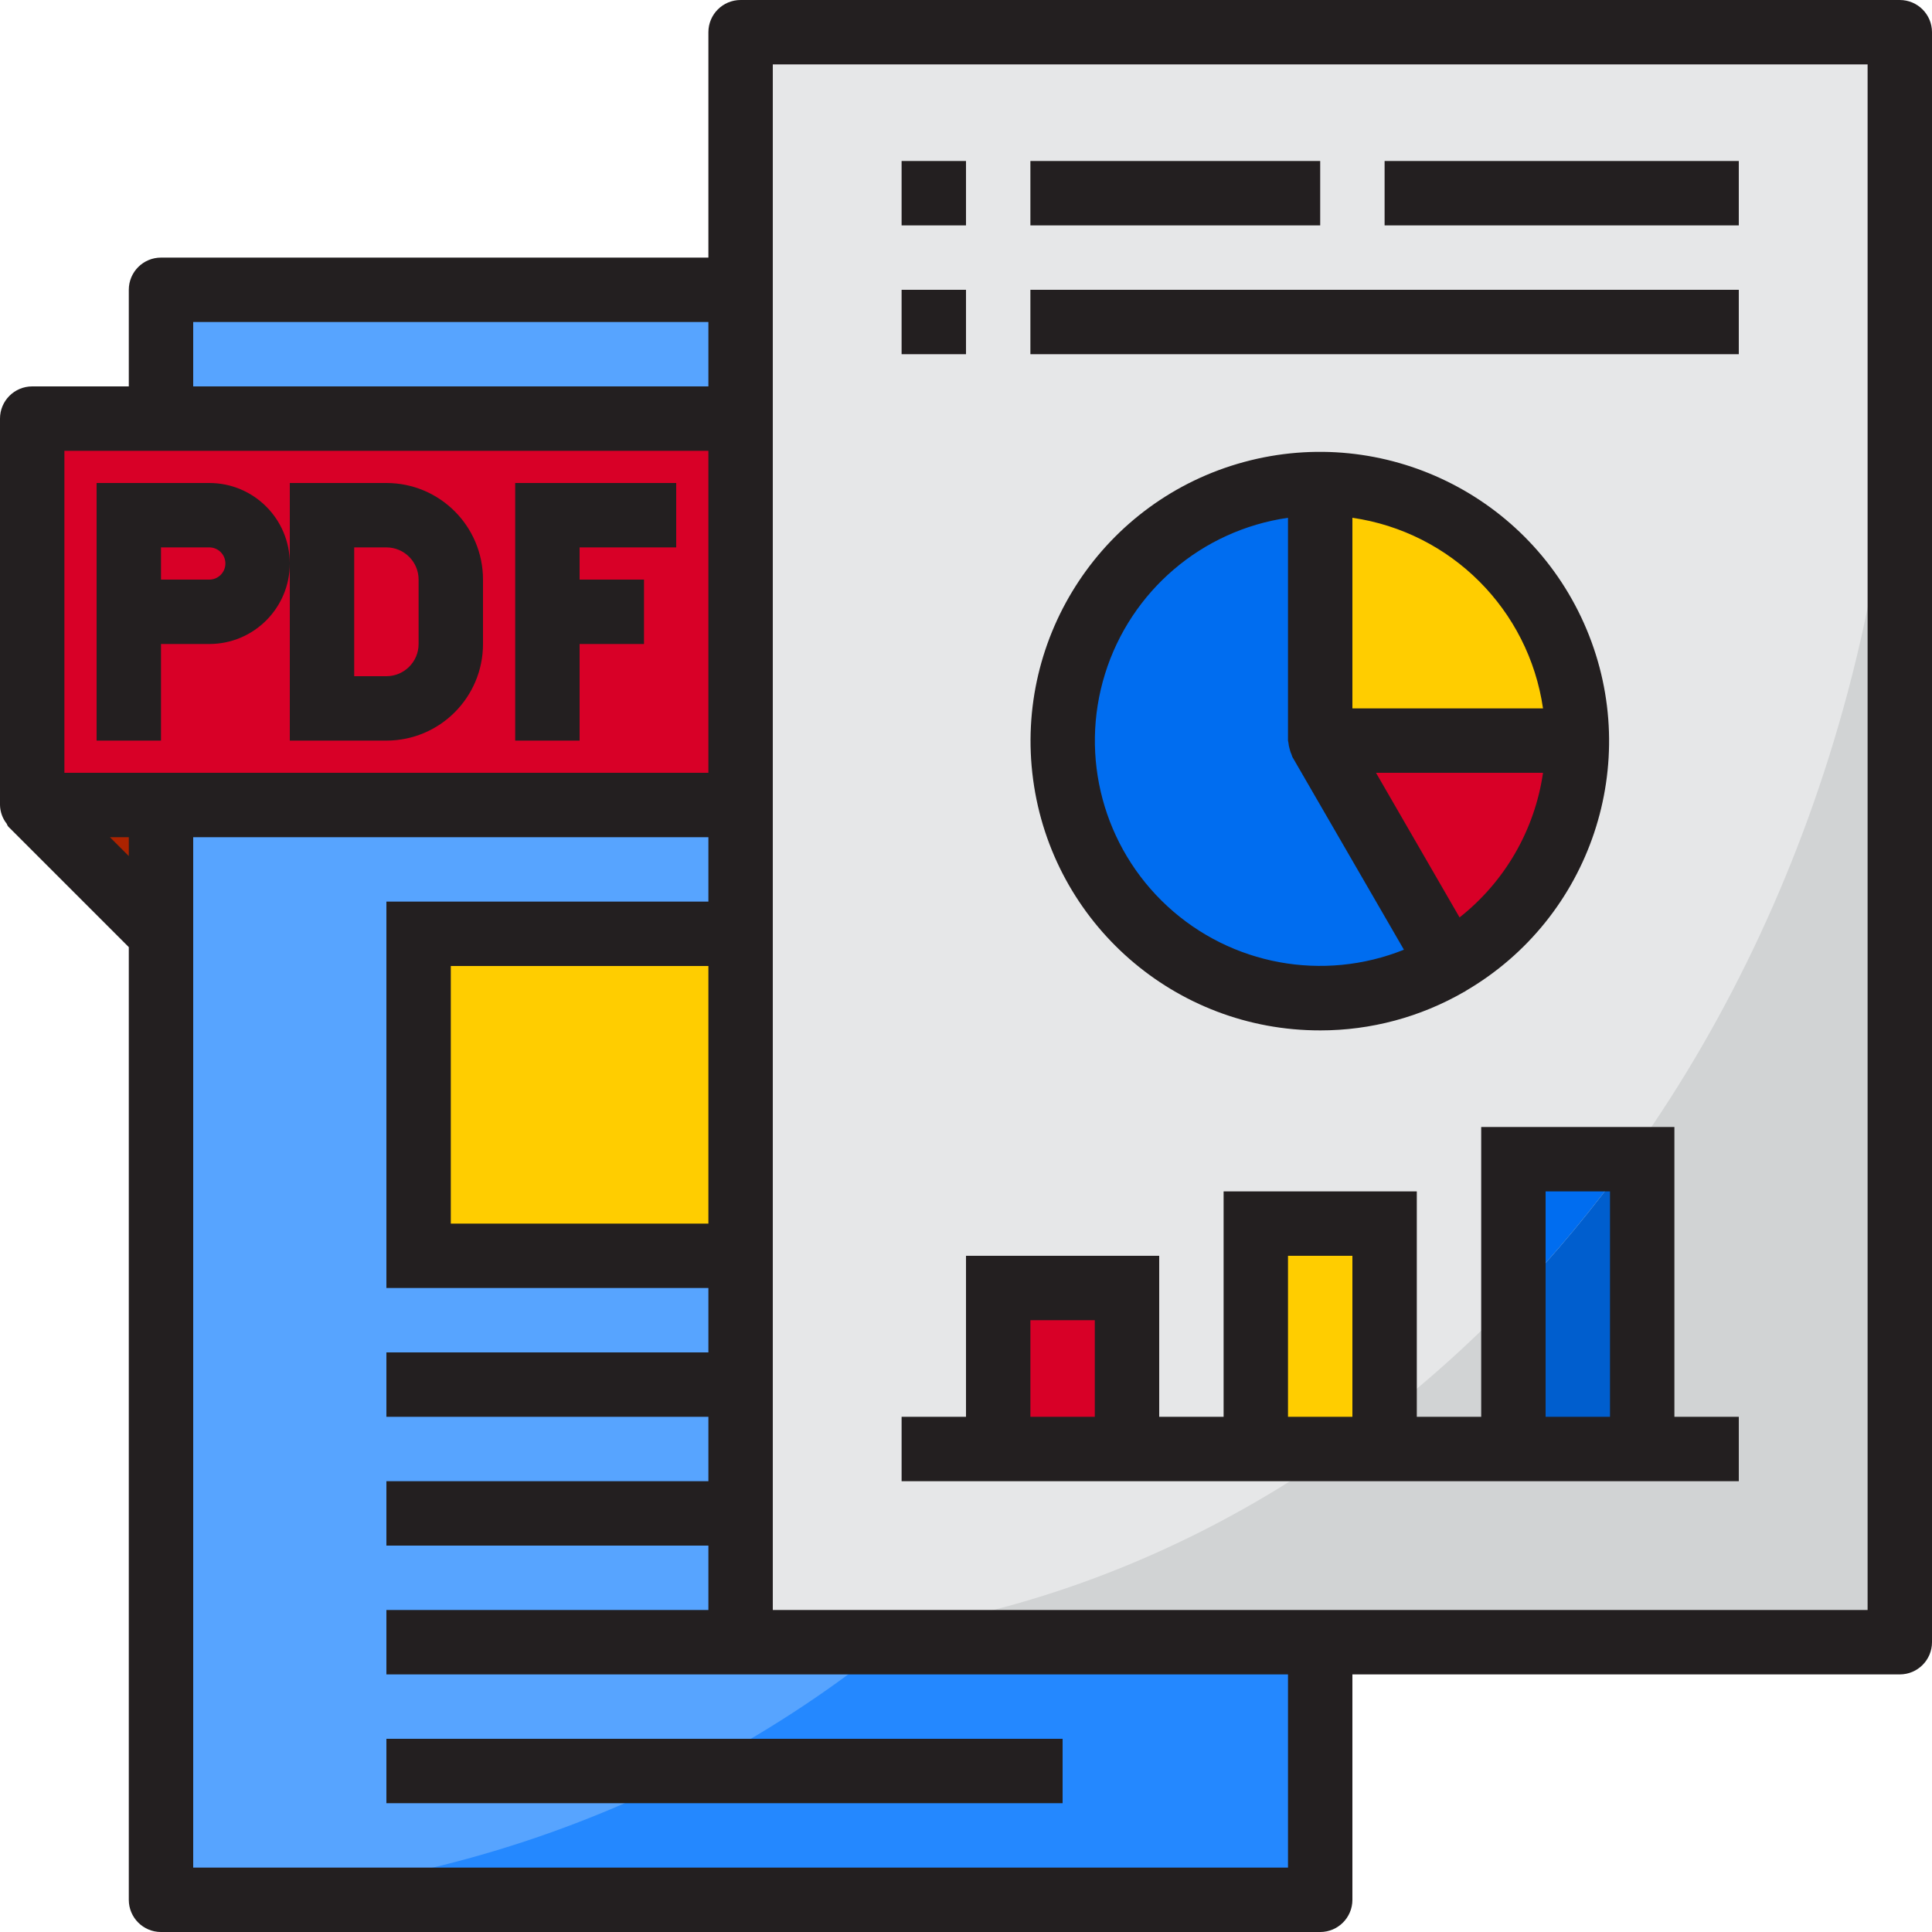 <svg height="480pt" viewBox="0 0 480 480" width="480pt" xmlns="http://www.w3.org/2000/svg"><path d="m40 72h288v400h-288zm0 0" fill="#57a4ff"/><path d="m40 472h288v-288c.043 76.395-30.285 149.676-84.305 203.695-54.02 54.02-127.301 84.348-203.695 84.305zm0 0" fill="#2488ff"/><path d="m184 8h288v400h-288zm0 0" fill="#e6e7e8"/><path d="m184 408h288v-336c0 185.719-128.801 336-288 336zm0 0" fill="#d1d3d4"/><path d="m40 200h-32l32 32zm0 0" fill="#ab2300"/><path d="m8 104h176v96h-176zm0 0" fill="#d80027"/><path d="m104 232h80v80h-80zm0 0" fill="#ffcd00"/><path d="m328 120c-26.816-.02-50.805 16.68-60.09 41.84-9.285 25.156-1.902 53.438 18.496 70.844 20.402 17.406 49.488 20.25 72.875 7.125l-31.281-55.809zm0 0" fill="#006df0"/><path d="m392 184h-64l31.281 55.809c20.195-11.316 32.707-32.656 32.719-55.809zm0 0" fill="#d80027"/><path d="m328 184h64c0-35.348-28.652-64-64-64zm0 0" fill="#ffcd00"/><path d="m248 320h32v40h-32zm0 0" fill="#d80027"/><path d="m344 304h-32v56h20.488c3.895-2.746 7.73-5.594 11.512-8.535zm0 0" fill="#ffcd00"/><path d="m344 351.465c-3.777 2.941-7.613 5.789-11.512 8.535h11.512zm0 0" fill="#ebbf00"/><path d="m376 288v34.48c10.34-10.812 19.906-22.336 28.641-34.48zm0 0" fill="#006df0"/><path d="m408 360v-72h-3.359c-8.734 12.145-18.301 23.668-28.641 34.48v37.52zm0 0" fill="#005ece"/><g fill="#231f20"><path d="m472 0h-288c-4.418 0-8 3.582-8 8v56h-136c-4.418 0-8 3.582-8 8v24h-24c-4.418 0-8 3.582-8 8v96c.035 1.703.629 3.348 1.688 4.68.117.379.344.715.648.969l29.664 29.664v236.688c0 4.418 3.582 8 8 8h288c4.418 0 8-3.582 8-8v-56h136c4.418 0 8-3.582 8-8v-400c0-4.418-3.582-8-8-8zm-424 80h128v16h-128zm-32 32h160v80h-160zm11.312 96h4.688v4.688zm292.688 256h-272v-256h128v16h-80v96h80v16h-80v16h80v16h-80v16h80v16h-80v16h224zm-144-160h-64v-64h64zm288 96h-272v-384h272zm0 0"/><path d="m40 160h12c11.047 0 20-8.953 20-20s-8.953-20-20-20h-28v64h16zm16-20c0 2.211-1.789 4-4 4h-12v-8h12c2.211 0 4 1.789 4 4zm0 0"/><path d="m96 184c13.254 0 24-10.746 24-24v-16c0-13.254-10.746-24-24-24h-24v64zm-8-48h8c4.418 0 8 3.582 8 8v16c0 4.418-3.582 8-8 8h-8zm0 0"/><path d="m144 160h16v-16h-16v-8h24v-16h-40v64h16zm0 0"/><path d="m96 432h168v16h-168zm0 0"/><path d="m224 40h16v16h-16zm0 0"/><path d="m256 40h72v16h-72zm0 0"/><path d="m344 40h88v16h-88zm0 0"/><path d="m224 72h16v16h-16zm0 0"/><path d="m256 72h176v16h-176zm0 0"/><path d="m328 256c12.574.008 24.926-3.305 35.809-9.602.062 0 .137-.047.191-.078s.09-.098.145-.129c31.121-18.176 43.965-56.59 30.039-89.828-13.93-33.238-50.32-51.02-85.102-41.582s-57.191 43.176-52.406 78.898c4.785 35.719 35.285 62.371 71.324 62.32zm34.625-28.07-20.762-35.93h41.496c-2.051 14.191-9.473 27.051-20.734 35.93zm20.734-51.93h-47.359v-47.359c24.527 3.566 43.793 22.832 47.359 47.359zm-63.359-47.359v55.359c0 .168.09.312.098.473.051.543.152 1.078.309 1.598.121.52.293 1.023.516 1.504.07.152.07.312.148.457l27.73 47.922c-20.035 8.035-42.91 3.828-58.773-10.812-15.863-14.641-21.895-37.102-15.488-57.715 6.402-20.617 24.094-35.711 45.461-38.785zm0 0"/><path d="m432 368v-16h-16v-72h-48v72h-16v-56h-48v56h-16v-40h-48v40h-16v16zm-48-72h16v56h-16zm-64 16h16v40h-16zm-64 16h16v24h-16zm0 0"/></g></svg>